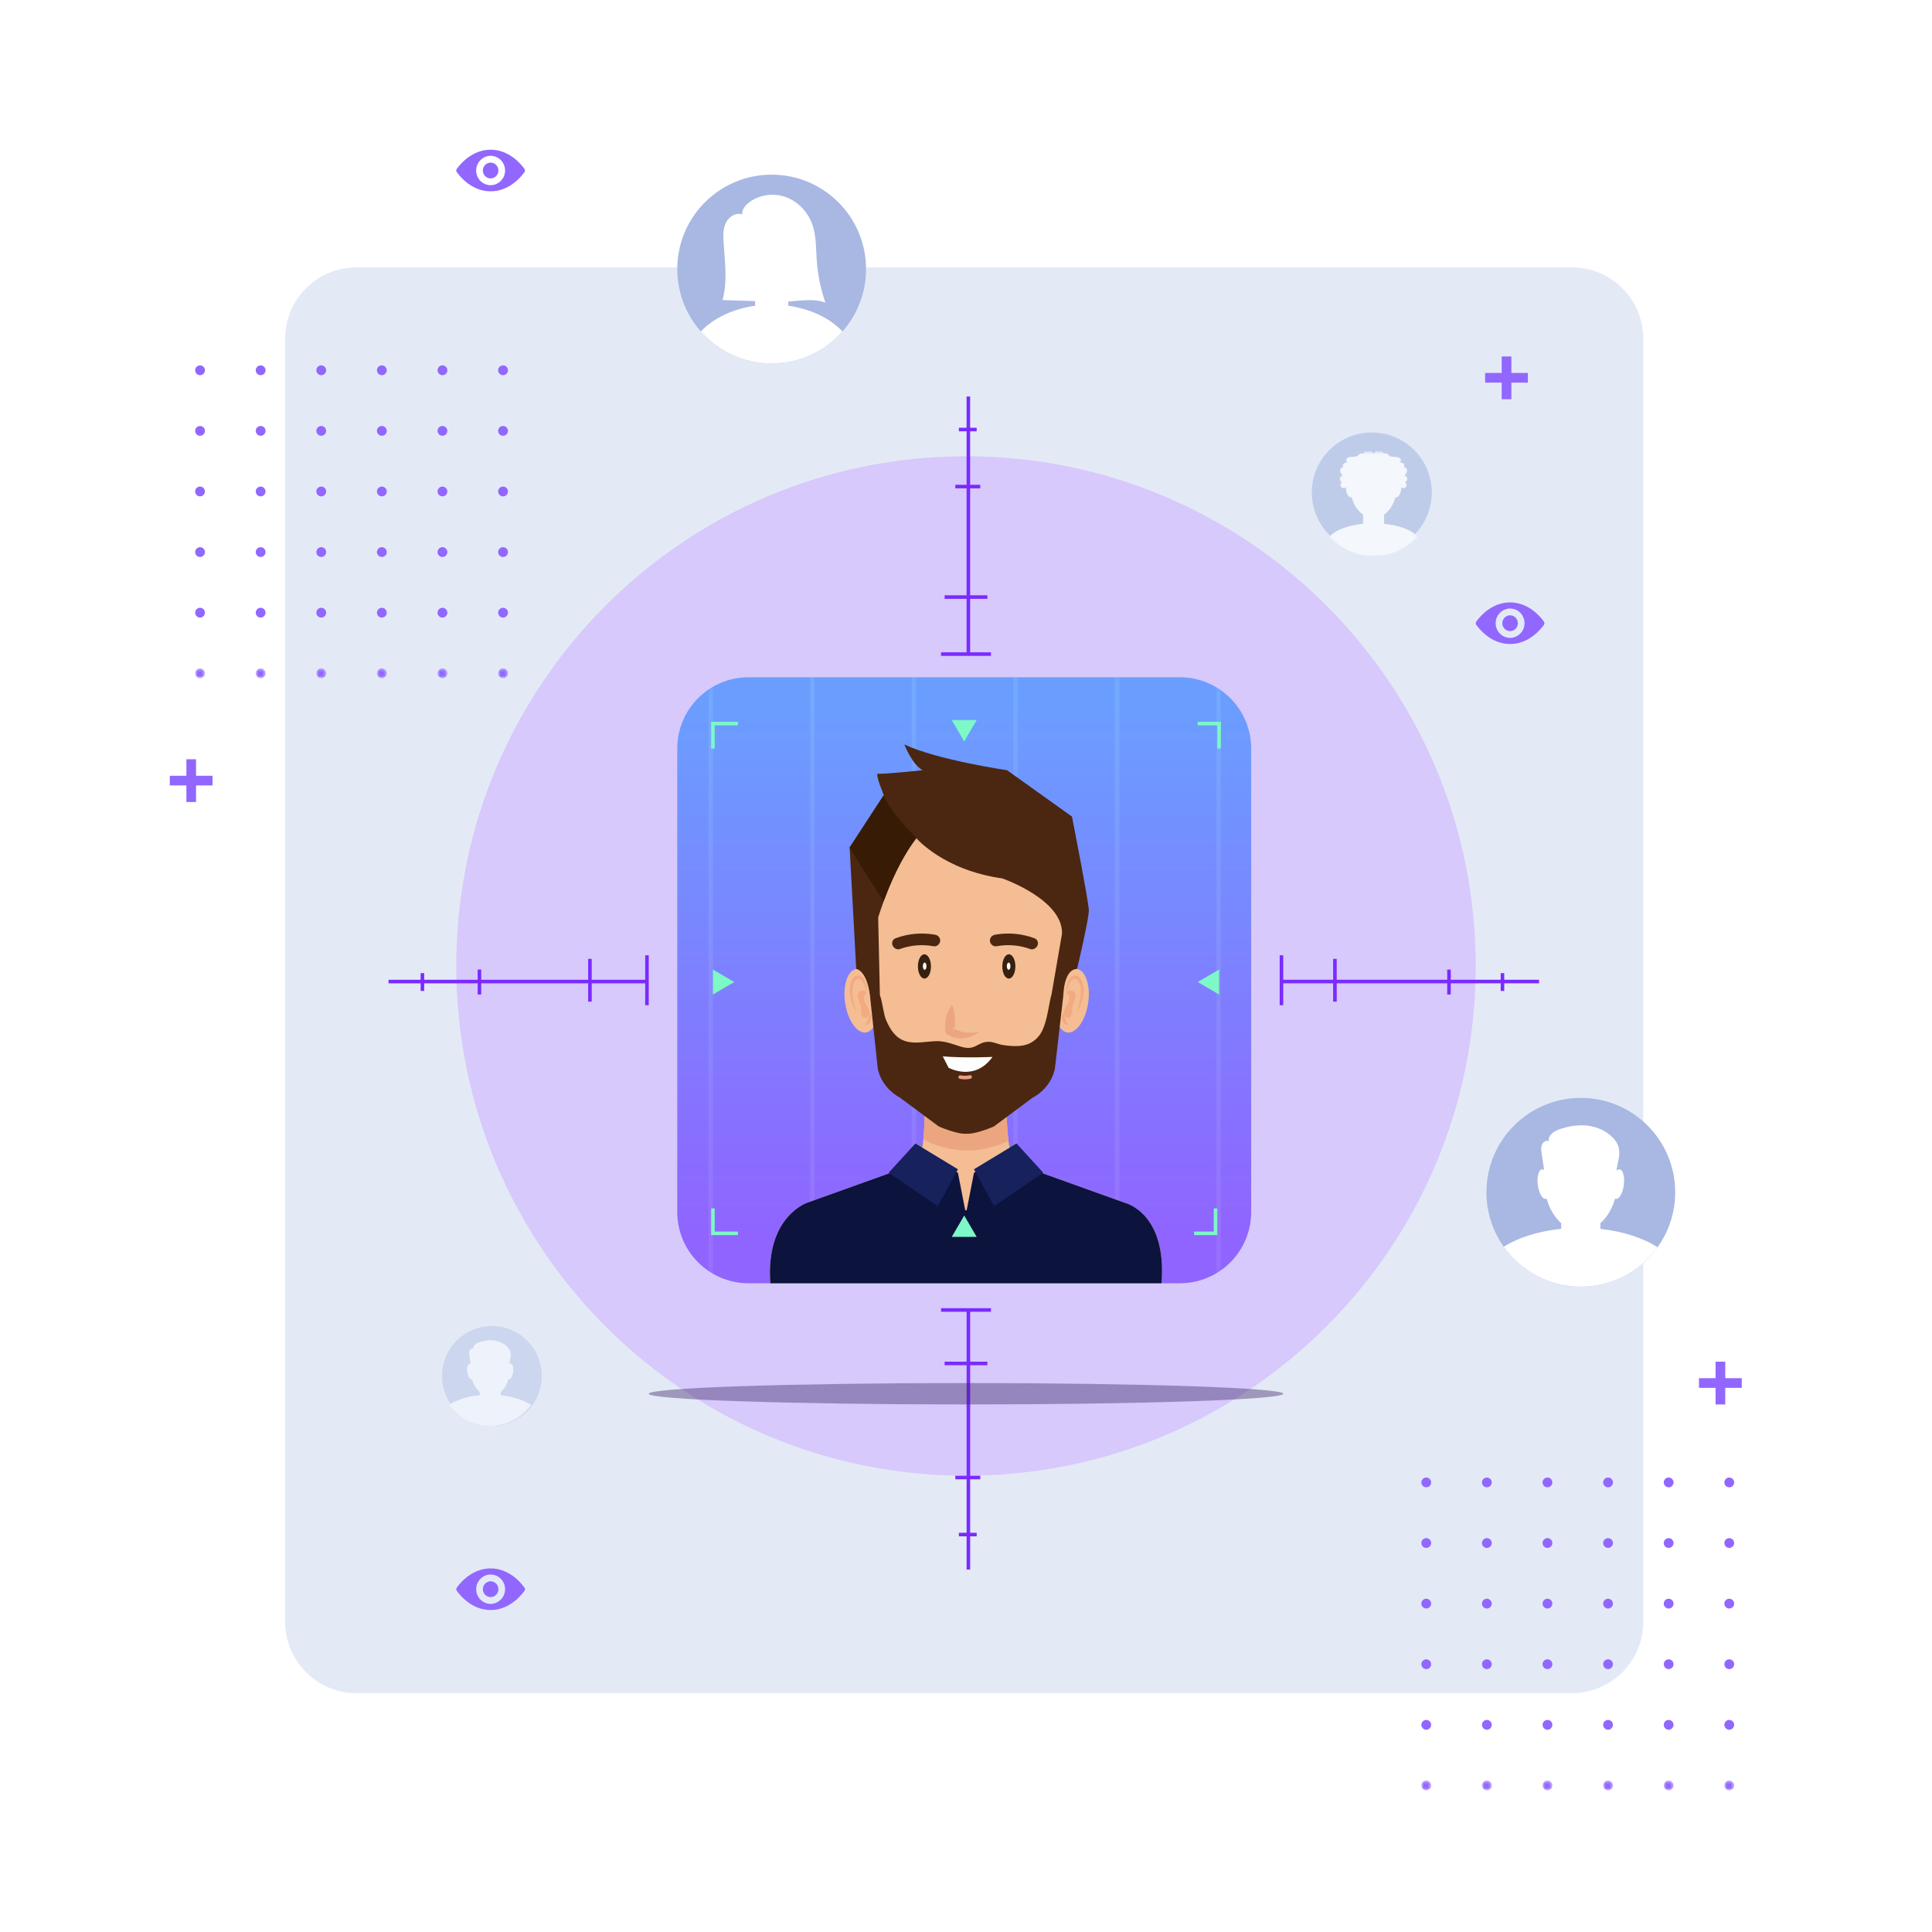 <svg width="542" height="542" viewBox="0 0 542 542" fill="none" xmlns="http://www.w3.org/2000/svg">
<g clip-path="url(#clip0_1_1673)">
<path d="M441 75H100C88.954 75 80 83.954 80 95V455C80 466.046 88.954 475 100 475H441C452.046 475 461 466.046 461 455V95C461 83.954 452.046 75 441 75Z" fill="#E3EAF6"/>
<g opacity="0.544" filter="url(#filter0_f_1_1673)">
<path d="M271 414C349.977 414 414 349.977 414 271C414 192.023 349.977 128 271 128C192.023 128 128 192.023 128 271C128 349.977 192.023 414 271 414Z" fill="#CDAFFF"/>
</g>
<path fill-rule="evenodd" clip-rule="evenodd" d="M142.5 103.877C142.5 103.119 141.883 102.502 141.125 102.502C140.367 102.502 139.75 103.119 139.75 103.877C139.75 104.635 140.367 105.252 141.125 105.252C141.883 105.252 142.5 104.635 142.5 103.877Z" fill="#9167FF"/>
<path fill-rule="evenodd" clip-rule="evenodd" d="M142.5 120.877C142.5 120.119 141.883 119.502 141.125 119.502C140.367 119.502 139.75 120.119 139.75 120.877C139.75 121.635 140.367 122.252 141.125 122.252C141.883 122.252 142.5 121.635 142.5 120.877Z" fill="#9167FF"/>
<path fill-rule="evenodd" clip-rule="evenodd" d="M142.5 137.877C142.5 137.119 141.883 136.502 141.125 136.502C140.367 136.502 139.75 137.119 139.75 137.877C139.75 138.635 140.367 139.252 141.125 139.252C141.883 139.252 142.5 138.635 142.5 137.877Z" fill="#9167FF"/>
<path fill-rule="evenodd" clip-rule="evenodd" d="M142.5 154.878C142.5 154.12 141.883 153.503 141.125 153.503C140.367 153.503 139.75 154.12 139.75 154.878C139.75 155.636 140.367 156.253 141.125 156.253C141.883 156.253 142.5 155.636 142.5 154.878Z" fill="#9167FF"/>
<path fill-rule="evenodd" clip-rule="evenodd" d="M142.5 171.879C142.5 171.121 141.883 170.504 141.125 170.504C140.367 170.504 139.75 171.121 139.75 171.879C139.75 172.637 140.367 173.254 141.125 173.254C141.883 173.254 142.5 172.637 142.5 171.879Z" fill="#9167FF"/>
<mask id="mask0_1_1673" style="mask-type:luminance" maskUnits="userSpaceOnUse" x="139" y="187" width="4" height="4">
<path fill-rule="evenodd" clip-rule="evenodd" d="M142.5 187.504V190.254H139.75V187.504H142.5Z" fill="white"/>
</mask>
<g mask="url(#mask0_1_1673)">
<path fill-rule="evenodd" clip-rule="evenodd" d="M139.75 188.879C139.75 189.637 140.367 190.254 141.125 190.254C141.883 190.254 142.5 189.637 142.5 188.879C142.5 188.121 141.883 187.504 141.125 187.504C140.367 187.504 139.75 188.121 139.75 188.879Z" fill="#9167FF"/>
</g>
<path fill-rule="evenodd" clip-rule="evenodd" d="M125.499 103.877C125.499 103.119 124.882 102.502 124.124 102.502C123.366 102.502 122.749 103.119 122.749 103.877C122.749 104.635 123.366 105.252 124.124 105.252C124.882 105.252 125.499 104.635 125.499 103.877Z" fill="#9167FF"/>
<path fill-rule="evenodd" clip-rule="evenodd" d="M125.499 120.877C125.499 120.119 124.882 119.502 124.124 119.502C123.366 119.502 122.749 120.119 122.749 120.877C122.749 121.635 123.366 122.252 124.124 122.252C124.882 122.252 125.499 121.635 125.499 120.877Z" fill="#9167FF"/>
<path fill-rule="evenodd" clip-rule="evenodd" d="M125.499 137.877C125.499 137.119 124.882 136.502 124.124 136.502C123.366 136.502 122.749 137.119 122.749 137.877C122.749 138.635 123.366 139.252 124.124 139.252C124.882 139.252 125.499 138.635 125.499 137.877Z" fill="#9167FF"/>
<path fill-rule="evenodd" clip-rule="evenodd" d="M125.499 154.878C125.499 154.12 124.882 153.503 124.124 153.503C123.366 153.503 122.749 154.12 122.749 154.878C122.749 155.636 123.366 156.253 124.124 156.253C124.882 156.253 125.499 155.636 125.499 154.878Z" fill="#9167FF"/>
<path fill-rule="evenodd" clip-rule="evenodd" d="M125.499 171.879C125.499 171.121 124.882 170.504 124.124 170.504C123.366 170.504 122.749 171.121 122.749 171.879C122.749 172.637 123.366 173.254 124.124 173.254C124.882 173.254 125.499 172.637 125.499 171.879Z" fill="#9167FF"/>
<mask id="mask1_1_1673" style="mask-type:luminance" maskUnits="userSpaceOnUse" x="122" y="187" width="4" height="4">
<path fill-rule="evenodd" clip-rule="evenodd" d="M125.499 187.504V190.254H122.749V187.504H125.499Z" fill="white"/>
</mask>
<g mask="url(#mask1_1_1673)">
<path fill-rule="evenodd" clip-rule="evenodd" d="M125.499 188.879C125.499 188.121 124.882 187.504 124.124 187.504C123.366 187.504 122.749 188.121 122.749 188.879C122.749 189.637 123.366 190.254 124.124 190.254C124.882 190.254 125.499 189.637 125.499 188.879Z" fill="#9167FF"/>
</g>
<path fill-rule="evenodd" clip-rule="evenodd" d="M108.498 103.877C108.498 103.119 107.881 102.502 107.123 102.502C106.365 102.502 105.748 103.119 105.748 103.877C105.748 104.635 106.365 105.252 107.123 105.252C107.881 105.252 108.498 104.635 108.498 103.877Z" fill="#9167FF"/>
<path fill-rule="evenodd" clip-rule="evenodd" d="M108.498 120.877C108.498 120.119 107.881 119.502 107.123 119.502C106.365 119.502 105.748 120.119 105.748 120.877C105.748 121.635 106.365 122.252 107.123 122.252C107.881 122.252 108.498 121.635 108.498 120.877Z" fill="#9167FF"/>
<path fill-rule="evenodd" clip-rule="evenodd" d="M108.498 137.877C108.498 137.119 107.881 136.502 107.123 136.502C106.365 136.502 105.748 137.119 105.748 137.877C105.748 138.635 106.365 139.252 107.123 139.252C107.881 139.252 108.498 138.635 108.498 137.877Z" fill="#9167FF"/>
<path fill-rule="evenodd" clip-rule="evenodd" d="M108.498 154.878C108.498 154.12 107.881 153.503 107.123 153.503C106.365 153.503 105.748 154.12 105.748 154.878C105.748 155.636 106.365 156.253 107.123 156.253C107.881 156.253 108.498 155.636 108.498 154.878Z" fill="#9167FF"/>
<path fill-rule="evenodd" clip-rule="evenodd" d="M108.498 171.879C108.498 171.121 107.881 170.504 107.123 170.504C106.365 170.504 105.748 171.121 105.748 171.879C105.748 172.637 106.365 173.254 107.123 173.254C107.881 173.254 108.498 172.637 108.498 171.879Z" fill="#9167FF"/>
<mask id="mask2_1_1673" style="mask-type:luminance" maskUnits="userSpaceOnUse" x="105" y="187" width="4" height="4">
<path fill-rule="evenodd" clip-rule="evenodd" d="M108.498 187.504V190.254H105.748V187.504H108.498Z" fill="white"/>
</mask>
<g mask="url(#mask2_1_1673)">
<path fill-rule="evenodd" clip-rule="evenodd" d="M108.498 188.879C108.498 188.121 107.881 187.504 107.123 187.504C106.365 187.504 105.748 188.121 105.748 188.879C105.748 189.637 106.365 190.254 107.123 190.254C107.881 190.254 108.498 189.637 108.498 188.879Z" fill="#9167FF"/>
</g>
<path fill-rule="evenodd" clip-rule="evenodd" d="M91.498 103.877C91.498 103.119 90.881 102.502 90.123 102.502C89.365 102.502 88.748 103.119 88.748 103.877C88.748 104.635 89.365 105.252 90.123 105.252C90.881 105.252 91.498 104.635 91.498 103.877Z" fill="#9167FF"/>
<path fill-rule="evenodd" clip-rule="evenodd" d="M91.498 120.877C91.498 120.119 90.881 119.502 90.123 119.502C89.365 119.502 88.748 120.119 88.748 120.877C88.748 121.635 89.365 122.252 90.123 122.252C90.881 122.252 91.498 121.635 91.498 120.877Z" fill="#9167FF"/>
<path fill-rule="evenodd" clip-rule="evenodd" d="M91.498 137.877C91.498 137.119 90.881 136.502 90.123 136.502C89.365 136.502 88.748 137.119 88.748 137.877C88.748 138.635 89.365 139.252 90.123 139.252C90.881 139.252 91.498 138.635 91.498 137.877Z" fill="#9167FF"/>
<path fill-rule="evenodd" clip-rule="evenodd" d="M91.498 154.878C91.498 154.12 90.881 153.503 90.123 153.503C89.365 153.503 88.748 154.12 88.748 154.878C88.748 155.636 89.365 156.253 90.123 156.253C90.881 156.253 91.498 155.636 91.498 154.878Z" fill="#9167FF"/>
<path fill-rule="evenodd" clip-rule="evenodd" d="M91.498 171.879C91.498 171.121 90.881 170.504 90.123 170.504C89.365 170.504 88.748 171.121 88.748 171.879C88.748 172.637 89.365 173.254 90.123 173.254C90.881 173.254 91.498 172.637 91.498 171.879Z" fill="#9167FF"/>
<mask id="mask3_1_1673" style="mask-type:luminance" maskUnits="userSpaceOnUse" x="88" y="187" width="4" height="4">
<path fill-rule="evenodd" clip-rule="evenodd" d="M91.498 187.504V190.254H88.748V187.504H91.498Z" fill="white"/>
</mask>
<g mask="url(#mask3_1_1673)">
<path fill-rule="evenodd" clip-rule="evenodd" d="M91.498 188.879C91.498 188.121 90.881 187.504 90.123 187.504C89.365 187.504 88.748 188.121 88.748 188.879C88.748 189.637 89.365 190.254 90.123 190.254C90.881 190.254 91.498 189.637 91.498 188.879Z" fill="#9167FF"/>
</g>
<path fill-rule="evenodd" clip-rule="evenodd" d="M74.497 103.877C74.497 103.119 73.88 102.502 73.122 102.502C72.364 102.502 71.747 103.119 71.747 103.877C71.747 104.635 72.364 105.252 73.122 105.252C73.88 105.252 74.497 104.635 74.497 103.877Z" fill="#9167FF"/>
<path fill-rule="evenodd" clip-rule="evenodd" d="M74.497 120.877C74.497 120.119 73.88 119.502 73.122 119.502C72.364 119.502 71.747 120.119 71.747 120.877C71.747 121.635 72.364 122.252 73.122 122.252C73.88 122.252 74.497 121.635 74.497 120.877Z" fill="#9167FF"/>
<path fill-rule="evenodd" clip-rule="evenodd" d="M74.497 137.877C74.497 137.119 73.88 136.502 73.122 136.502C72.364 136.502 71.747 137.119 71.747 137.877C71.747 138.635 72.364 139.252 73.122 139.252C73.88 139.252 74.497 138.635 74.497 137.877Z" fill="#9167FF"/>
<path fill-rule="evenodd" clip-rule="evenodd" d="M74.497 154.878C74.497 154.12 73.88 153.503 73.122 153.503C72.364 153.503 71.747 154.12 71.747 154.878C71.747 155.636 72.364 156.253 73.122 156.253C73.88 156.253 74.497 155.636 74.497 154.878Z" fill="#9167FF"/>
<path fill-rule="evenodd" clip-rule="evenodd" d="M74.497 171.879C74.497 171.121 73.88 170.504 73.122 170.504C72.364 170.504 71.747 171.121 71.747 171.879C71.747 172.637 72.364 173.254 73.122 173.254C73.88 173.254 74.497 172.637 74.497 171.879Z" fill="#9167FF"/>
<mask id="mask4_1_1673" style="mask-type:luminance" maskUnits="userSpaceOnUse" x="71" y="187" width="4" height="4">
<path fill-rule="evenodd" clip-rule="evenodd" d="M74.497 187.504V190.254H71.747V187.504H74.497Z" fill="white"/>
</mask>
<g mask="url(#mask4_1_1673)">
<path fill-rule="evenodd" clip-rule="evenodd" d="M74.497 188.879C74.497 188.121 73.88 187.504 73.122 187.504C72.364 187.504 71.747 188.121 71.747 188.879C71.747 189.637 72.364 190.254 73.122 190.254C73.88 190.254 74.497 189.637 74.497 188.879Z" fill="#9167FF"/>
</g>
<path fill-rule="evenodd" clip-rule="evenodd" d="M57.496 103.877C57.496 103.119 56.879 102.502 56.121 102.502C55.363 102.502 54.746 103.119 54.746 103.877C54.746 104.635 55.363 105.252 56.121 105.252C56.879 105.252 57.496 104.635 57.496 103.877Z" fill="#9167FF"/>
<path fill-rule="evenodd" clip-rule="evenodd" d="M57.496 120.877C57.496 120.119 56.879 119.502 56.121 119.502C55.363 119.502 54.746 120.119 54.746 120.877C54.746 121.635 55.363 122.252 56.121 122.252C56.879 122.252 57.496 121.635 57.496 120.877Z" fill="#9167FF"/>
<path fill-rule="evenodd" clip-rule="evenodd" d="M57.496 137.877C57.496 137.119 56.879 136.502 56.121 136.502C55.363 136.502 54.746 137.119 54.746 137.877C54.746 138.635 55.363 139.252 56.121 139.252C56.879 139.252 57.496 138.635 57.496 137.877Z" fill="#9167FF"/>
<path fill-rule="evenodd" clip-rule="evenodd" d="M57.496 154.878C57.496 154.12 56.879 153.503 56.121 153.503C55.363 153.503 54.746 154.12 54.746 154.878C54.746 155.636 55.363 156.253 56.121 156.253C56.879 156.253 57.496 155.636 57.496 154.878Z" fill="#9167FF"/>
<path fill-rule="evenodd" clip-rule="evenodd" d="M57.496 171.879C57.496 171.121 56.879 170.504 56.121 170.504C55.363 170.504 54.746 171.121 54.746 171.879C54.746 172.637 55.363 173.254 56.121 173.254C56.879 173.254 57.496 172.637 57.496 171.879Z" fill="#9167FF"/>
<mask id="mask5_1_1673" style="mask-type:luminance" maskUnits="userSpaceOnUse" x="54" y="187" width="4" height="4">
<path fill-rule="evenodd" clip-rule="evenodd" d="M57.496 187.504V190.254H54.746V187.504H57.496Z" fill="white"/>
</mask>
<g mask="url(#mask5_1_1673)">
<path fill-rule="evenodd" clip-rule="evenodd" d="M57.496 188.879C57.496 188.121 56.879 187.504 56.121 187.504C55.363 187.504 54.746 188.121 54.746 188.879C54.746 189.637 55.363 190.254 56.121 190.254C56.879 190.254 57.496 189.637 57.496 188.879Z" fill="#9167FF"/>
</g>
<g opacity="0.604">
<path fill-rule="evenodd" clip-rule="evenodd" d="M401.674 138.163C401.674 147.462 394.135 155 384.837 155C375.538 155 368 147.462 368 138.163C368 128.864 375.538 121.326 384.837 121.326C394.135 121.326 401.674 128.864 401.674 138.163Z" fill="#A8B8E2"/>
<mask id="mask6_1_1673" style="mask-type:luminance" maskUnits="userSpaceOnUse" x="373" y="126" width="25" height="30">
<path fill-rule="evenodd" clip-rule="evenodd" d="M373 126.562H397.673V156H373V126.562Z" fill="white"/>
</mask>
<g mask="url(#mask6_1_1673)">
<path fill-rule="evenodd" clip-rule="evenodd" d="M388.292 146.949V144.364C389.752 143.354 390.897 141.621 391.473 139.509C391.508 139.522 391.544 139.534 391.582 139.54C392.174 139.645 392.816 138.786 393.015 137.622C393.072 137.289 393.086 136.967 393.064 136.674C393.402 137.034 394.048 137.049 394.381 136.676C394.738 136.276 394.627 135.548 394.168 135.277C394.562 135.137 394.835 134.703 394.794 134.28C394.753 133.857 394.403 133.486 393.989 133.427C394.355 133.047 394.704 132.592 394.727 132.061C394.751 131.53 394.289 130.959 393.778 131.075C394.078 130.814 393.968 130.28 393.663 130.025C393.358 129.77 392.941 129.717 392.548 129.675C392.896 129.667 393.107 129.214 392.982 128.883C392.857 128.552 392.516 128.355 392.178 128.271C391.311 128.055 390.246 128.355 389.616 127.712C389.486 127.58 389.385 127.414 389.228 127.314C388.972 127.153 388.643 127.214 388.344 127.17C388.046 127.125 387.719 126.839 387.849 126.562C387.437 126.701 386.989 126.726 386.566 126.633C386.407 126.598 386.244 126.547 386.087 126.586C385.95 126.62 385.838 126.717 385.739 126.819C385.582 126.983 385.451 127.166 385.337 127.36C385.223 127.166 385.092 126.983 384.934 126.819C384.836 126.717 384.723 126.62 384.587 126.586C384.43 126.547 384.266 126.598 384.108 126.633C383.684 126.726 383.236 126.701 382.825 126.562C382.955 126.839 382.628 127.125 382.33 127.17C382.031 127.214 381.702 127.153 381.445 127.314C381.289 127.414 381.188 127.58 381.058 127.712C380.428 128.355 379.362 128.055 378.495 128.271C378.157 128.355 377.816 128.552 377.692 128.883C377.568 129.214 377.777 129.667 378.125 129.675C377.733 129.717 377.316 129.77 377.011 130.025C376.706 130.28 376.595 130.814 376.895 131.075C376.385 130.959 375.923 131.53 375.946 132.061C375.97 132.592 376.319 133.047 376.685 133.427C376.271 133.486 375.921 133.857 375.88 134.28C375.839 134.703 376.111 135.137 376.506 135.277C376.046 135.548 375.936 136.276 376.293 136.676C376.626 137.049 377.272 137.034 377.61 136.674C377.588 136.967 377.602 137.289 377.659 137.622C377.858 138.786 378.5 139.645 379.091 139.54C379.129 139.534 379.166 139.522 379.201 139.509C379.777 141.621 380.922 143.354 382.382 144.364V146.949C378.079 147.381 374.575 148.736 373 150.517C376.073 153.888 380.462 156 385.337 156C390.212 156 394.601 153.888 397.673 150.517C396.098 148.736 392.594 147.381 388.292 146.949Z" fill="white"/>
</g>
</g>
<path fill-rule="evenodd" clip-rule="evenodd" d="M469.961 334.48C469.961 349.105 458.105 360.961 443.48 360.961C428.855 360.961 417 349.105 417 334.48C417 319.856 428.855 308 443.48 308C458.105 308 469.961 319.856 469.961 334.48Z" fill="#A8B8E2"/>
<path fill-rule="evenodd" clip-rule="evenodd" d="M448.985 344.759V343.14C450.833 341.517 452.277 339.106 453.079 336.244C453.148 336.279 453.215 336.322 453.289 336.335C454.225 336.493 455.233 334.769 455.541 332.481C455.849 330.193 455.341 328.21 454.406 328.051C454.133 328.005 453.856 328.134 453.59 328.376C453.57 328.24 453.548 328.105 453.526 327.97C453.633 327.461 453.741 326.951 453.847 326.441C454.186 324.823 454.521 323.113 453.995 321.545C453.721 320.731 453.227 320.005 452.653 319.366C450.837 317.348 448.209 316.157 445.517 315.809C442.825 315.461 440.073 315.912 437.507 316.795C435.975 317.322 434.217 318.496 434.532 320.085C433.746 319.791 432.858 320.413 432.556 321.196C432.253 321.978 432.374 322.852 432.5 323.681C432.73 325.197 432.96 326.713 433.189 328.228C432.98 328.087 432.766 328.015 432.555 328.051C431.62 328.21 431.112 330.193 431.421 332.481C431.729 334.769 432.737 336.493 433.672 336.335C433.746 336.322 433.813 336.279 433.882 336.244C434.683 339.106 436.129 341.517 437.977 343.14V344.725C431.546 345.383 425.901 347.203 421.86 349.761C426.657 356.535 434.549 360.961 443.481 360.961C452.349 360.961 460.193 356.597 464.998 349.905C461.012 347.315 455.398 345.458 448.985 344.759Z" fill="white"/>
<g opacity="0.397">
<path fill-rule="evenodd" clip-rule="evenodd" d="M152 386C152 393.732 145.732 400 138 400C130.268 400 124 393.732 124 386C124 378.268 130.268 372 138 372C145.732 372 152 378.268 152 386Z" fill="#A8B8E2"/>
<path fill-rule="evenodd" clip-rule="evenodd" d="M140.462 391.411V390.552C141.447 389.692 142.218 388.414 142.645 386.896C142.682 386.915 142.718 386.938 142.757 386.944C143.256 387.028 143.793 386.114 143.958 384.901C144.122 383.688 143.851 382.637 143.353 382.553C143.207 382.528 143.059 382.597 142.918 382.725C142.907 382.653 142.895 382.581 142.884 382.51C142.941 382.24 142.998 381.969 143.055 381.699C143.235 380.841 143.414 379.934 143.133 379.104C142.988 378.672 142.724 378.287 142.418 377.948C141.45 376.878 140.049 376.247 138.613 376.062C137.178 375.878 135.711 376.117 134.343 376.585C133.526 376.865 132.589 377.487 132.756 378.329C132.337 378.173 131.864 378.503 131.703 378.918C131.542 379.333 131.606 379.796 131.673 380.236C131.796 381.039 131.918 381.843 132.041 382.646C131.929 382.572 131.815 382.533 131.702 382.553C131.204 382.637 130.933 383.688 131.098 384.901C131.262 386.114 131.799 387.028 132.298 386.944C132.337 386.938 132.373 386.915 132.41 386.896C132.837 388.414 133.608 389.692 134.593 390.552V391.392C131.164 391.741 128.154 392.706 126 394.063C128.557 397.654 132.765 400 137.528 400C142.256 400 146.438 397.687 149 394.139C146.875 392.766 143.882 391.781 140.462 391.411Z" fill="white"/>
</g>
<path d="M331 190H210C198.954 190 190 198.954 190 210V340C190 351.046 198.954 360 210 360H331C342.046 360 351 351.046 351 340V210C351 198.954 342.046 190 331 190Z" fill="url(#paint0_linear_1_1673)"/>
<g opacity="0.059">
<path d="M331 190H210C198.954 190 190 198.954 190 210V340C190 351.046 198.954 360 210 360H331C342.046 360 351 351.046 351 340V210C351 198.954 342.046 190 331 190Z" fill="#7A2BFF"/>
<mask id="mask7_1_1673" style="mask-type:luminance" maskUnits="userSpaceOnUse" x="190" y="190" width="161" height="170">
<path d="M331 190H210C198.954 190 190 198.954 190 210V340C190 351.046 198.954 360 210 360H331C342.046 360 351 351.046 351 340V210C351 198.954 342.046 190 331 190Z" fill="white"/>
</mask>
<g mask="url(#mask7_1_1673)">
<path fill-rule="evenodd" clip-rule="evenodd" d="M198.765 362.492C198.765 362.832 199.039 363.109 199.378 363.109C199.717 363.109 199.991 362.832 199.991 362.492V186.617C199.991 186.277 199.717 186 199.378 186C199.039 186 198.765 186.277 198.765 186.617V362.492ZM227.268 362.492C227.268 362.832 227.542 363.109 227.881 363.109C228.22 363.109 228.494 362.832 228.494 362.492V186.617C228.494 186.277 228.22 186 227.881 186C227.542 186 227.268 186.277 227.268 186.617V362.492ZM256.384 363.109C256.045 363.109 255.77 362.832 255.77 362.492V186.617C255.77 186.277 256.045 186 256.384 186C256.723 186 256.997 186.277 256.997 186.617V362.492C256.997 362.832 256.723 363.109 256.384 363.109ZM284.272 362.492C284.272 362.832 284.546 363.109 284.885 363.109C285.224 363.109 285.499 362.832 285.499 362.492V186.617C285.499 186.277 285.224 186 284.885 186C284.546 186 284.272 186.277 284.272 186.617V362.492ZM313.388 363.109C313.049 363.109 312.775 362.832 312.775 362.492V186.617C312.775 186.277 313.049 186 313.388 186C313.727 186 314.001 186.277 314.001 186.617V362.492C314.001 362.832 313.727 363.109 313.388 363.109ZM341.277 362.492C341.277 362.832 341.551 363.109 341.89 363.109C342.229 363.109 342.503 362.832 342.503 362.492V186.617C342.503 186.277 342.229 186 341.89 186C341.551 186 341.277 186.277 341.277 186.617V362.492Z" fill="white"/>
</g>
</g>
<path d="M264 183.5H269.614H278" stroke="#7A2BFF"/>
<path d="M265 167.5H269.812H277" stroke="#7A2BFF"/>
<path d="M268 136.5H270.807H275" stroke="#7A2BFF"/>
<path d="M269 120.5H271.005H274" stroke="#7A2BFF"/>
<path d="M278 367.5H272.386H264" stroke="#7A2BFF"/>
<path d="M277 382.5H272.188H265" stroke="#7A2BFF"/>
<path d="M275 414.5H272.193H268" stroke="#7A2BFF"/>
<path d="M274 430.5H271.995H269" stroke="#7A2BFF"/>
<path d="M271.67 367.559V440.321" stroke="#7A2BFF"/>
<path d="M359.5 268V273.614V282" stroke="#7A2BFF"/>
<path d="M374.5 269V273.812V281" stroke="#7A2BFF"/>
<path d="M406.5 272V274.807V279" stroke="#7A2BFF"/>
<path d="M421.5 273V275.005V278" stroke="#7A2BFF"/>
<path d="M359.319 275.357H431.763" stroke="#7A2BFF"/>
<path d="M181.5 282V276.386V268" stroke="#7A2BFF"/>
<path d="M165.5 281V276.188V269" stroke="#7A2BFF"/>
<path d="M134.5 279V276.193V272" stroke="#7A2BFF"/>
<path d="M118.5 278V275.995V273" stroke="#7A2BFF"/>
<path d="M181.443 275.365H109" stroke="#7A2BFF"/>
<path d="M271.662 183.681V111.237" stroke="#7A2BFF"/>
<path fill-rule="evenodd" clip-rule="evenodd" d="M257 331H285V321H257V331Z" fill="#7A82BC"/>
<path fill-rule="evenodd" clip-rule="evenodd" d="M282.368 308.52H272.164H259.331C259.331 308.52 259.916 323.09 257.094 327.321H270.995H284.898C282.077 323.09 282.368 308.52 282.368 308.52Z" fill="#F4BD93"/>
<path fill-rule="evenodd" clip-rule="evenodd" d="M259.04 319.527C262.321 321.653 267.246 322.717 271.176 322.755C275.481 322.798 279.283 321.668 282.931 320.12C282.246 314.653 282.368 308.52 282.368 308.52H259.331C259.331 308.52 259.56 314.22 259.04 319.527Z" fill="#ECA67F"/>
<path fill-rule="evenodd" clip-rule="evenodd" d="M315.503 337.42L282.063 325.42H271.163H270.793H259.891L226.453 337.42C226.453 337.42 214.743 341.28 216.111 360H270.793H271.163H325.845C327.443 340.13 315.503 337.42 315.503 337.42Z" fill="#F4BD93"/>
<path fill-rule="evenodd" clip-rule="evenodd" d="M315.503 337.42L288.178 327.614L270.995 339.615L254.213 327.458L226.453 337.42C226.453 337.42 214.743 341.28 216.111 360H325.845C327.443 340.13 315.503 337.42 315.503 337.42Z" fill="#0C133D"/>
<path fill-rule="evenodd" clip-rule="evenodd" d="M296.226 279.876C295.431 284.797 296.81 289.171 299.301 289.638C301.79 290.113 304.45 286.508 305.239 281.588C306.026 276.67 304.652 272.296 302.159 271.824C299.672 271.353 297.014 274.957 296.226 279.876Z" fill="#F4BD93"/>
<path fill-rule="evenodd" clip-rule="evenodd" d="M299.221 278.549C299.221 278.549 299.258 278.272 299.356 277.823C299.45 277.369 299.648 276.732 299.956 276.053C300.267 275.398 300.771 274.64 301.402 274.6C301.56 274.589 301.721 274.619 301.882 274.669C301.909 274.687 302.075 274.752 302.125 274.794C302.178 274.847 302.237 274.866 302.302 274.941C302.559 275.191 302.766 275.573 302.902 276.014C303.051 276.446 303.146 276.93 303.195 277.412C303.237 277.891 303.266 278.394 303.21 278.821C303.134 279.314 303.11 279.822 303.022 280.25C302.937 280.688 302.859 281.101 302.784 281.482C302.683 281.866 302.606 282.222 302.536 282.54C302.469 282.859 302.372 283.125 302.314 283.352C302.187 283.803 302.123 284.066 302.123 284.066C302.123 284.066 302.25 283.842 302.458 283.432C302.554 283.22 302.695 282.978 302.817 282.675C302.941 282.375 303.085 282.032 303.228 281.656C303.366 281.271 303.487 280.835 303.621 280.374C303.759 279.913 303.822 279.444 303.921 278.945C304.017 278.375 304.029 277.825 303.98 277.259C303.935 276.701 303.837 276.138 303.663 275.592C303.482 275.058 303.205 274.531 302.794 274.149C302.702 274.054 302.565 273.971 302.44 273.894C302.302 273.824 302.267 273.821 302.099 273.756C301.853 273.7 301.603 273.678 301.349 273.719C300.833 273.802 300.404 274.186 300.126 274.586C299.839 274.991 299.669 275.424 299.537 275.821C299.282 276.627 299.229 277.325 299.201 277.801C299.184 278.283 299.221 278.549 299.221 278.549Z" fill="#F2AA81"/>
<path fill-rule="evenodd" clip-rule="evenodd" d="M299.221 278.549C299.221 278.549 298.991 278.023 300.63 277.899C300.63 277.899 302.462 278.238 301.386 280.688C301.152 281.214 300.953 281.758 300.836 282.337C300.673 283.159 300.965 284.274 300.526 285.002C299.958 285.942 298.516 285.408 298.43 284.332C298.364 283.506 299.21 282.093 299.597 281.506C299.597 281.506 300.774 279.722 299.221 278.549Z" fill="#F2AA81"/>
<path fill-rule="evenodd" clip-rule="evenodd" d="M298.43 284.225C298.433 284.228 298.374 284.259 298.303 284.358C298.225 284.453 298.138 284.61 298.063 284.816C298.016 284.921 298 285.037 297.978 285.165C297.956 285.296 297.928 285.434 297.948 285.573C297.958 285.711 297.961 285.863 297.986 286.011C298.015 286.152 298.073 286.282 298.121 286.422C298.182 286.548 298.225 286.698 298.306 286.795C298.379 286.9 298.473 286.988 298.548 287.08C298.701 287.272 298.881 287.382 299.049 287.435C299.373 287.577 299.608 287.576 299.608 287.576C299.608 287.576 299.516 287.277 299.353 286.978C299.312 286.898 299.27 286.819 299.216 286.745C299.177 286.659 299.147 286.558 299.098 286.474C299.054 286.39 299.02 286.295 298.963 286.216C298.905 286.138 298.895 286.029 298.858 285.942C298.761 285.772 298.719 285.587 298.658 285.406C298.624 285.313 298.609 285.223 298.588 285.135C298.575 285.042 298.535 284.952 298.527 284.866C298.463 284.525 298.43 284.223 298.43 284.225Z" fill="#F2AA81"/>
<path fill-rule="evenodd" clip-rule="evenodd" d="M246.135 279.876C246.929 284.797 245.55 289.171 243.061 289.638C240.572 290.113 237.913 286.508 237.123 281.588C236.335 276.67 237.709 272.296 240.203 271.824C242.69 271.353 245.346 274.957 246.135 279.876Z" fill="#F4BD93"/>
<path fill-rule="evenodd" clip-rule="evenodd" d="M243.141 278.549C243.141 278.549 243.103 278.272 243.006 277.823C242.911 277.369 242.713 276.732 242.406 276.053C242.093 275.398 241.59 274.64 240.959 274.6C240.802 274.589 240.642 274.619 240.48 274.669C240.453 274.687 240.286 274.752 240.237 274.794C240.184 274.847 240.126 274.866 240.06 274.941C239.802 275.191 239.595 275.573 239.46 276.014C239.309 276.446 239.217 276.93 239.166 277.412C239.124 277.891 239.095 278.394 239.151 278.821C239.227 279.314 239.25 279.822 239.339 280.25C239.424 280.688 239.503 281.101 239.576 281.482C239.677 281.866 239.755 282.222 239.825 282.54C239.892 282.859 239.991 283.125 240.046 283.352C240.175 283.803 240.238 284.066 240.238 284.066C240.238 284.066 240.112 283.842 239.903 283.432C239.808 283.22 239.667 282.978 239.544 282.675C239.42 282.375 239.276 282.032 239.133 281.656C238.997 281.271 238.875 280.835 238.743 280.374C238.604 279.913 238.54 279.444 238.443 278.945C238.346 278.375 238.332 277.825 238.381 277.259C238.427 276.701 238.524 276.138 238.698 275.592C238.878 275.058 239.156 274.531 239.567 274.149C239.659 274.054 239.796 273.971 239.922 273.894C240.059 273.824 240.094 273.821 240.262 273.756C240.51 273.7 240.759 273.678 241.013 273.719C241.529 273.802 241.958 274.186 242.235 274.586C242.522 274.991 242.694 275.424 242.825 275.821C243.081 276.627 243.134 277.325 243.16 277.801C243.178 278.283 243.141 278.549 243.141 278.549Z" fill="#F2AA81"/>
<path fill-rule="evenodd" clip-rule="evenodd" d="M243.141 278.549C243.141 278.549 243.371 278.023 241.732 277.899C241.732 277.899 239.9 278.238 240.977 280.688C241.209 281.214 241.408 281.758 241.526 282.337C241.689 283.159 241.397 284.274 241.835 285.002C242.404 285.942 243.847 285.408 243.932 284.332C243.999 283.506 243.151 282.093 242.765 281.506C242.765 281.506 241.587 279.722 243.141 278.549Z" fill="#F2AA81"/>
<path fill-rule="evenodd" clip-rule="evenodd" d="M243.931 284.225C243.928 284.228 243.988 284.259 244.057 284.358C244.137 284.453 244.224 284.61 244.299 284.816C244.344 284.921 244.361 285.037 244.383 285.165C244.406 285.296 244.435 285.434 244.415 285.573C244.402 285.711 244.401 285.863 244.376 286.011C244.347 286.152 244.289 286.282 244.241 286.422C244.179 286.548 244.137 286.698 244.056 286.795C243.983 286.9 243.89 286.988 243.812 287.08C243.659 287.272 243.481 287.382 243.313 287.435C242.989 287.577 242.754 287.576 242.754 287.576C242.754 287.576 242.846 287.277 243.008 286.978C243.05 286.898 243.093 286.819 243.147 286.745C243.186 286.659 243.216 286.558 243.263 286.474C243.306 286.39 243.34 286.295 243.397 286.216C243.455 286.138 243.467 286.029 243.503 285.942C243.6 285.772 243.643 285.587 243.702 285.406C243.736 285.313 243.753 285.223 243.773 285.135C243.787 285.042 243.827 284.952 243.835 284.866C243.899 284.525 243.931 284.223 243.931 284.225Z" fill="#F2AA81"/>
<path fill-rule="evenodd" clip-rule="evenodd" d="M271.483 226.8V226.792C271.351 226.792 271.221 226.795 271.092 226.795C270.957 226.795 270.828 226.792 270.696 226.792V226.797C250.903 226.974 239.78 232.621 242.82 268.771L246.226 297.566C246.226 297.566 246.834 302.82 252.584 305.962L263.338 313.949C263.338 313.949 268.447 316.221 271.097 315.997C273.742 316.221 278.851 313.946 278.851 313.946L289.604 305.96C295.354 302.817 295.961 297.563 295.961 297.563L299.549 269.434C302.585 233.285 291.276 226.972 271.483 226.8Z" fill="#F4BD93"/>
<path fill-rule="evenodd" clip-rule="evenodd" d="M294.755 279.876C294.053 282.941 293.569 287.848 291.578 290.473C290.161 292.346 288.143 293.314 285.804 293.441C284.219 293.529 282.629 293.389 281.065 293.114C279.85 292.904 278.71 292.293 277.457 292.267C276.048 292.235 275.1 292.717 273.908 293.37C272.417 294.186 271.084 294.099 269.46 293.594C267.143 292.869 265.029 292.001 262.552 292.088C259.828 292.183 256.693 292.911 254.023 292.088C251.163 291.208 249.671 288.717 248.552 286.093C247.948 284.678 247.52 281.34 247.09 279.876C246.556 278.053 245.72 279.307 244.063 279.286L246.227 299.614C246.227 299.614 246.834 304.867 252.584 308.011L263.337 315.998C263.337 315.998 268.447 318.271 271.098 318.046C273.742 318.271 278.851 315.998 278.851 315.998L289.603 308.009C295.354 304.866 295.961 299.612 295.961 299.612L298.339 278.934C296.468 278.889 295.245 277.74 294.755 279.876Z" fill="#4B2711"/>
<path fill-rule="evenodd" clip-rule="evenodd" d="M257.508 271.136C257.518 273.011 258.344 274.531 259.354 274.524C260.366 274.516 261.179 272.986 261.168 271.106C261.16 269.229 260.334 267.709 259.323 267.718C258.313 267.726 257.5 269.256 257.508 271.136Z" fill="#362010"/>
<path fill-rule="evenodd" clip-rule="evenodd" d="M259.914 271.051C259.914 271.611 259.686 272.061 259.406 272.061C259.124 272.061 258.897 271.611 258.897 271.051C258.897 270.493 259.124 270.039 259.406 270.039C259.686 270.039 259.914 270.493 259.914 271.051Z" fill="#FEFEFE"/>
<path fill-rule="evenodd" clip-rule="evenodd" d="M284.853 271.136C284.844 273.011 284.017 274.531 283.008 274.524C281.996 274.516 281.183 272.986 281.191 271.106C281.201 269.229 282.028 267.709 283.039 267.718C284.049 267.726 284.861 269.256 284.853 271.136Z" fill="#362010"/>
<path fill-rule="evenodd" clip-rule="evenodd" d="M282.449 271.051C282.449 271.611 282.676 272.061 282.958 272.061C283.241 272.061 283.468 271.611 283.468 271.051C283.468 270.493 283.241 270.039 282.958 270.039C282.676 270.039 282.449 270.493 282.449 271.051Z" fill="#FEFEFE"/>
<path fill-rule="evenodd" clip-rule="evenodd" d="M274.606 289.425C274.072 289.937 273.43 290.351 272.737 290.663C272.043 290.978 271.287 291.189 270.499 291.272C270.105 291.332 269.703 291.332 269.298 291.325C268.897 291.281 268.484 291.265 268.088 291.153C267.682 291.076 267.292 290.945 266.907 290.792C266.518 290.65 266.161 290.444 265.792 290.253L265.329 290.017L265.226 289.235C265.179 288.887 265.15 288.582 265.14 288.259C265.12 287.94 265.135 287.624 265.142 287.309C265.176 286.678 265.255 286.05 265.4 285.433C265.542 284.813 265.743 284.204 266.031 283.614C266.289 283.021 266.661 282.45 267.127 281.917C267.409 282.589 267.545 283.216 267.657 283.834C267.786 284.454 267.838 285.055 267.882 285.652C267.907 286.247 267.919 286.839 267.896 287.427L267.842 288.303C267.819 288.592 267.789 288.896 267.754 289.158L267.188 288.14C267.441 288.29 267.668 288.502 267.933 288.638C268.193 288.782 268.452 288.939 268.734 289.048C269.007 289.186 269.302 289.261 269.595 289.371C269.896 289.434 270.2 289.539 270.517 289.58C270.833 289.647 271.158 289.662 271.487 289.683C271.819 289.708 272.157 289.71 272.5 289.696C273.182 289.66 273.889 289.586 274.606 289.425Z" fill="#ECA67F"/>
<path fill-rule="evenodd" clip-rule="evenodd" d="M263.721 264.201C263.506 265.076 262.671 265.599 261.873 265.452C258.638 264.86 255.387 265.164 252.455 266.243C251.732 266.509 250.853 266.12 250.445 265.317C250.038 264.516 250.38 263.539 251.261 263.212C254.728 261.92 258.557 261.551 262.354 262.228C263.318 262.399 263.937 263.328 263.721 264.201Z" fill="#4B2711"/>
<path fill-rule="evenodd" clip-rule="evenodd" d="M277.745 264.201C277.96 265.076 278.795 265.599 279.593 265.452C282.828 264.86 286.079 265.164 289.011 266.243C289.734 266.509 290.614 266.12 291.023 265.317C291.43 264.516 291.087 263.539 290.204 263.212C286.738 261.92 282.909 261.551 279.113 262.228C278.147 262.399 277.53 263.328 277.745 264.201Z" fill="#4B2711"/>
<path d="M272.156 302.119C272.156 302.119 270.982 302.482 269.369 302.164" stroke="#EB9D85" stroke-linecap="round" stroke-linejoin="round"/>
<path fill-rule="evenodd" clip-rule="evenodd" d="M264.484 296.345L266.103 299.533C266.103 299.533 273.335 303.603 278.438 296.506C278.438 296.506 270.503 296.875 264.484 296.345Z" fill="#FEFEFE"/>
<path fill-rule="evenodd" clip-rule="evenodd" d="M257.094 235.107C257.094 235.107 264.484 244.068 281.193 246.43C281.193 246.43 298.167 252.305 297.94 261.895L294.946 279.286L298.339 278.934C298.339 278.934 298.431 271.924 302.16 271.824C302.16 271.824 305.515 257.753 305.461 255.343C305.408 252.934 300.731 229.083 300.731 229.083L282.529 216.077C282.529 216.077 262.845 213.185 253.708 208.849C253.708 208.849 255.793 214.392 258.839 216.077C258.839 216.077 247.428 217.283 246.359 217.039C245.292 216.8 247.937 223.064 247.937 223.064L238.353 237.758L240.202 271.824C240.202 271.824 243.164 272.118 244.063 279.286H246.846L246.359 257.428C246.359 257.428 250.274 243.892 257.094 235.107Z" fill="#4B2711"/>
<path fill-rule="evenodd" clip-rule="evenodd" d="M256.338 234.314C253.156 231.079 249.909 227.395 247.833 223.222L238.353 237.758L238.358 237.845C241.487 242.868 244.615 247.901 247.909 252.817C249.645 248.084 252.79 240.652 257.094 235.107C257.094 235.107 258.059 236.273 260.066 237.869C258.785 236.72 257.541 235.539 256.338 234.314Z" fill="#381B05"/>
<path fill-rule="evenodd" clip-rule="evenodd" d="M270.986 340.561L268.733 329.025L256.803 321.792L255.066 329.066L270.986 340.561Z" fill="#0C133D"/>
<path fill-rule="evenodd" clip-rule="evenodd" d="M270.986 340.561L273.239 329.025L285.167 321.792L286.905 329.066L270.986 340.561Z" fill="#0C133D"/>
<path fill-rule="evenodd" clip-rule="evenodd" d="M268.732 328.024L263.093 338.374L249.305 328.991L256.804 320.792L268.732 328.024Z" fill="#17215C"/>
<path fill-rule="evenodd" clip-rule="evenodd" d="M273.239 328.024L278.879 338.374L292.667 328.991L285.168 320.792L273.239 328.024Z" fill="#17215C"/>
<path d="M341 339V345.847V346H335" stroke="#7DF8C6"/>
<path d="M207 346H200.153H200V339" stroke="#7DF8C6"/>
<path d="M342 210V203.153V203H336" stroke="#7DF8C6"/>
<path d="M207 203H200.153H200V210" stroke="#7DF8C6"/>
<path fill-rule="evenodd" clip-rule="evenodd" d="M267 202L268.75 205L270.5 208L272.25 205L274 202H267Z" fill="#7DF8C6"/>
<path fill-rule="evenodd" clip-rule="evenodd" d="M268.75 344L267 347H270.5H274L272.25 344L270.5 341L268.75 344Z" fill="#7DF8C6"/>
<path fill-rule="evenodd" clip-rule="evenodd" d="M339 273.75L336 275.5L339 277.25L342 279V272L339 273.75Z" fill="#7DF8C6"/>
<path fill-rule="evenodd" clip-rule="evenodd" d="M200 275.5V279L203 277.25L206 275.5L203 273.75L200 272V275.5Z" fill="#7DF8C6"/>
<path fill-rule="evenodd" clip-rule="evenodd" d="M486.5 415.876C486.5 415.118 485.883 414.501 485.125 414.501C484.367 414.501 483.75 415.118 483.75 415.876C483.75 416.634 484.367 417.251 485.125 417.251C485.883 417.251 486.5 416.634 486.5 415.876Z" fill="#9167FF"/>
<path fill-rule="evenodd" clip-rule="evenodd" d="M486.5 432.877C486.5 432.119 485.883 431.502 485.125 431.502C484.367 431.502 483.75 432.119 483.75 432.877C483.75 433.635 484.367 434.252 485.125 434.252C485.883 434.252 486.5 433.635 486.5 432.877Z" fill="#9167FF"/>
<path fill-rule="evenodd" clip-rule="evenodd" d="M486.5 449.877C486.5 449.119 485.883 448.502 485.125 448.502C484.367 448.502 483.75 449.119 483.75 449.877C483.75 450.635 484.367 451.252 485.125 451.252C485.883 451.252 486.5 450.635 486.5 449.877Z" fill="#9167FF"/>
<path fill-rule="evenodd" clip-rule="evenodd" d="M486.5 466.878C486.5 466.12 485.883 465.503 485.125 465.503C484.367 465.503 483.75 466.12 483.75 466.878C483.75 467.636 484.367 468.253 485.125 468.253C485.883 468.253 486.5 467.636 486.5 466.878Z" fill="#9167FF"/>
<path fill-rule="evenodd" clip-rule="evenodd" d="M486.5 483.879C486.5 483.121 485.883 482.504 485.125 482.504C484.367 482.504 483.75 483.121 483.75 483.879C483.75 484.637 484.367 485.254 485.125 485.254C485.883 485.254 486.5 484.637 486.5 483.879Z" fill="#9167FF"/>
<mask id="mask8_1_1673" style="mask-type:luminance" maskUnits="userSpaceOnUse" x="483" y="499" width="4" height="4">
<path fill-rule="evenodd" clip-rule="evenodd" d="M486.5 499.504V502.254H483.75V499.504H486.5Z" fill="white"/>
</mask>
<g mask="url(#mask8_1_1673)">
<path fill-rule="evenodd" clip-rule="evenodd" d="M483.75 500.879C483.75 501.637 484.367 502.254 485.125 502.254C485.883 502.254 486.5 501.637 486.5 500.879C486.5 500.121 485.883 499.504 485.125 499.504C484.367 499.504 483.75 500.121 483.75 500.879Z" fill="#9167FF"/>
</g>
<path fill-rule="evenodd" clip-rule="evenodd" d="M469.499 415.876C469.499 415.118 468.882 414.501 468.124 414.501C467.366 414.501 466.749 415.118 466.749 415.876C466.749 416.634 467.366 417.251 468.124 417.251C468.882 417.251 469.499 416.634 469.499 415.876Z" fill="#9167FF"/>
<path fill-rule="evenodd" clip-rule="evenodd" d="M469.499 432.877C469.499 432.119 468.882 431.502 468.124 431.502C467.366 431.502 466.749 432.119 466.749 432.877C466.749 433.635 467.366 434.252 468.124 434.252C468.882 434.252 469.499 433.635 469.499 432.877Z" fill="#9167FF"/>
<path fill-rule="evenodd" clip-rule="evenodd" d="M469.499 449.877C469.499 449.119 468.882 448.502 468.124 448.502C467.366 448.502 466.749 449.119 466.749 449.877C466.749 450.635 467.366 451.252 468.124 451.252C468.882 451.252 469.499 450.635 469.499 449.877Z" fill="#9167FF"/>
<path fill-rule="evenodd" clip-rule="evenodd" d="M469.499 466.878C469.499 466.12 468.882 465.503 468.124 465.503C467.366 465.503 466.749 466.12 466.749 466.878C466.749 467.636 467.366 468.253 468.124 468.253C468.882 468.253 469.499 467.636 469.499 466.878Z" fill="#9167FF"/>
<path fill-rule="evenodd" clip-rule="evenodd" d="M469.499 483.879C469.499 483.121 468.882 482.504 468.124 482.504C467.366 482.504 466.749 483.121 466.749 483.879C466.749 484.637 467.366 485.254 468.124 485.254C468.882 485.254 469.499 484.637 469.499 483.879Z" fill="#9167FF"/>
<mask id="mask9_1_1673" style="mask-type:luminance" maskUnits="userSpaceOnUse" x="466" y="499" width="4" height="4">
<path fill-rule="evenodd" clip-rule="evenodd" d="M469.499 499.504V502.254H466.749V499.504H469.499Z" fill="white"/>
</mask>
<g mask="url(#mask9_1_1673)">
<path fill-rule="evenodd" clip-rule="evenodd" d="M469.499 500.879C469.499 500.121 468.882 499.504 468.124 499.504C467.366 499.504 466.749 500.121 466.749 500.879C466.749 501.637 467.366 502.254 468.124 502.254C468.882 502.254 469.499 501.637 469.499 500.879Z" fill="#9167FF"/>
</g>
<path fill-rule="evenodd" clip-rule="evenodd" d="M452.498 415.876C452.498 415.118 451.881 414.501 451.123 414.501C450.365 414.501 449.748 415.118 449.748 415.876C449.748 416.634 450.365 417.251 451.123 417.251C451.881 417.251 452.498 416.634 452.498 415.876Z" fill="#9167FF"/>
<path fill-rule="evenodd" clip-rule="evenodd" d="M452.498 432.877C452.498 432.119 451.881 431.502 451.123 431.502C450.365 431.502 449.748 432.119 449.748 432.877C449.748 433.635 450.365 434.252 451.123 434.252C451.881 434.252 452.498 433.635 452.498 432.877Z" fill="#9167FF"/>
<path fill-rule="evenodd" clip-rule="evenodd" d="M452.498 449.877C452.498 449.119 451.881 448.502 451.123 448.502C450.365 448.502 449.748 449.119 449.748 449.877C449.748 450.635 450.365 451.252 451.123 451.252C451.881 451.252 452.498 450.635 452.498 449.877Z" fill="#9167FF"/>
<path fill-rule="evenodd" clip-rule="evenodd" d="M452.498 466.878C452.498 466.12 451.881 465.503 451.123 465.503C450.365 465.503 449.748 466.12 449.748 466.878C449.748 467.636 450.365 468.253 451.123 468.253C451.881 468.253 452.498 467.636 452.498 466.878Z" fill="#9167FF"/>
<path fill-rule="evenodd" clip-rule="evenodd" d="M452.498 483.879C452.498 483.121 451.881 482.504 451.123 482.504C450.365 482.504 449.748 483.121 449.748 483.879C449.748 484.637 450.365 485.254 451.123 485.254C451.881 485.254 452.498 484.637 452.498 483.879Z" fill="#9167FF"/>
<mask id="mask10_1_1673" style="mask-type:luminance" maskUnits="userSpaceOnUse" x="449" y="499" width="4" height="4">
<path fill-rule="evenodd" clip-rule="evenodd" d="M452.498 499.504V502.254H449.748V499.504H452.498Z" fill="white"/>
</mask>
<g mask="url(#mask10_1_1673)">
<path fill-rule="evenodd" clip-rule="evenodd" d="M452.498 500.879C452.498 500.121 451.881 499.504 451.123 499.504C450.365 499.504 449.748 500.121 449.748 500.879C449.748 501.637 450.365 502.254 451.123 502.254C451.881 502.254 452.498 501.637 452.498 500.879Z" fill="#9167FF"/>
</g>
<path fill-rule="evenodd" clip-rule="evenodd" d="M435.498 415.876C435.498 415.118 434.881 414.501 434.123 414.501C433.365 414.501 432.748 415.118 432.748 415.876C432.748 416.634 433.365 417.251 434.123 417.251C434.881 417.251 435.498 416.634 435.498 415.876Z" fill="#9167FF"/>
<path fill-rule="evenodd" clip-rule="evenodd" d="M435.498 432.877C435.498 432.119 434.881 431.502 434.123 431.502C433.365 431.502 432.748 432.119 432.748 432.877C432.748 433.635 433.365 434.252 434.123 434.252C434.881 434.252 435.498 433.635 435.498 432.877Z" fill="#9167FF"/>
<path fill-rule="evenodd" clip-rule="evenodd" d="M435.498 449.877C435.498 449.119 434.881 448.502 434.123 448.502C433.365 448.502 432.748 449.119 432.748 449.877C432.748 450.635 433.365 451.252 434.123 451.252C434.881 451.252 435.498 450.635 435.498 449.877Z" fill="#9167FF"/>
<path fill-rule="evenodd" clip-rule="evenodd" d="M435.498 466.878C435.498 466.12 434.881 465.503 434.123 465.503C433.365 465.503 432.748 466.12 432.748 466.878C432.748 467.636 433.365 468.253 434.123 468.253C434.881 468.253 435.498 467.636 435.498 466.878Z" fill="#9167FF"/>
<path fill-rule="evenodd" clip-rule="evenodd" d="M435.498 483.879C435.498 483.121 434.881 482.504 434.123 482.504C433.365 482.504 432.748 483.121 432.748 483.879C432.748 484.637 433.365 485.254 434.123 485.254C434.881 485.254 435.498 484.637 435.498 483.879Z" fill="#9167FF"/>
<mask id="mask11_1_1673" style="mask-type:luminance" maskUnits="userSpaceOnUse" x="432" y="499" width="4" height="4">
<path fill-rule="evenodd" clip-rule="evenodd" d="M435.498 499.504V502.254H432.748V499.504H435.498Z" fill="white"/>
</mask>
<g mask="url(#mask11_1_1673)">
<path fill-rule="evenodd" clip-rule="evenodd" d="M435.498 500.879C435.498 500.121 434.881 499.504 434.123 499.504C433.365 499.504 432.748 500.121 432.748 500.879C432.748 501.637 433.365 502.254 434.123 502.254C434.881 502.254 435.498 501.637 435.498 500.879Z" fill="#9167FF"/>
</g>
<path fill-rule="evenodd" clip-rule="evenodd" d="M418.497 415.876C418.497 415.118 417.88 414.501 417.122 414.501C416.364 414.501 415.747 415.118 415.747 415.876C415.747 416.634 416.364 417.251 417.122 417.251C417.88 417.251 418.497 416.634 418.497 415.876Z" fill="#9167FF"/>
<path fill-rule="evenodd" clip-rule="evenodd" d="M418.497 432.877C418.497 432.119 417.88 431.502 417.122 431.502C416.364 431.502 415.747 432.119 415.747 432.877C415.747 433.635 416.364 434.252 417.122 434.252C417.88 434.252 418.497 433.635 418.497 432.877Z" fill="#9167FF"/>
<path fill-rule="evenodd" clip-rule="evenodd" d="M418.497 449.877C418.497 449.119 417.88 448.502 417.122 448.502C416.364 448.502 415.747 449.119 415.747 449.877C415.747 450.635 416.364 451.252 417.122 451.252C417.88 451.252 418.497 450.635 418.497 449.877Z" fill="#9167FF"/>
<path fill-rule="evenodd" clip-rule="evenodd" d="M418.497 466.878C418.497 466.12 417.88 465.503 417.122 465.503C416.364 465.503 415.747 466.12 415.747 466.878C415.747 467.636 416.364 468.253 417.122 468.253C417.88 468.253 418.497 467.636 418.497 466.878Z" fill="#9167FF"/>
<path fill-rule="evenodd" clip-rule="evenodd" d="M418.497 483.879C418.497 483.121 417.88 482.504 417.122 482.504C416.364 482.504 415.747 483.121 415.747 483.879C415.747 484.637 416.364 485.254 417.122 485.254C417.88 485.254 418.497 484.637 418.497 483.879Z" fill="#9167FF"/>
<mask id="mask12_1_1673" style="mask-type:luminance" maskUnits="userSpaceOnUse" x="415" y="499" width="4" height="4">
<path fill-rule="evenodd" clip-rule="evenodd" d="M418.497 499.504V502.254H415.747V499.504H418.497Z" fill="white"/>
</mask>
<g mask="url(#mask12_1_1673)">
<path fill-rule="evenodd" clip-rule="evenodd" d="M418.497 500.879C418.497 500.121 417.88 499.504 417.122 499.504C416.364 499.504 415.747 500.121 415.747 500.879C415.747 501.637 416.364 502.254 417.122 502.254C417.88 502.254 418.497 501.637 418.497 500.879Z" fill="#9167FF"/>
</g>
<path fill-rule="evenodd" clip-rule="evenodd" d="M401.496 415.876C401.496 415.118 400.879 414.501 400.121 414.501C399.363 414.501 398.746 415.118 398.746 415.876C398.746 416.634 399.363 417.251 400.121 417.251C400.879 417.251 401.496 416.634 401.496 415.876Z" fill="#9167FF"/>
<path fill-rule="evenodd" clip-rule="evenodd" d="M401.496 432.877C401.496 432.119 400.879 431.502 400.121 431.502C399.363 431.502 398.746 432.119 398.746 432.877C398.746 433.635 399.363 434.252 400.121 434.252C400.879 434.252 401.496 433.635 401.496 432.877Z" fill="#9167FF"/>
<path fill-rule="evenodd" clip-rule="evenodd" d="M401.496 449.877C401.496 449.119 400.879 448.502 400.121 448.502C399.363 448.502 398.746 449.119 398.746 449.877C398.746 450.635 399.363 451.252 400.121 451.252C400.879 451.252 401.496 450.635 401.496 449.877Z" fill="#9167FF"/>
<path fill-rule="evenodd" clip-rule="evenodd" d="M401.496 466.878C401.496 466.12 400.879 465.503 400.121 465.503C399.363 465.503 398.746 466.12 398.746 466.878C398.746 467.636 399.363 468.253 400.121 468.253C400.879 468.253 401.496 467.636 401.496 466.878Z" fill="#9167FF"/>
<path fill-rule="evenodd" clip-rule="evenodd" d="M401.496 483.879C401.496 483.121 400.879 482.504 400.121 482.504C399.363 482.504 398.746 483.121 398.746 483.879C398.746 484.637 399.363 485.254 400.121 485.254C400.879 485.254 401.496 484.637 401.496 483.879Z" fill="#9167FF"/>
<mask id="mask13_1_1673" style="mask-type:luminance" maskUnits="userSpaceOnUse" x="398" y="499" width="4" height="4">
<path fill-rule="evenodd" clip-rule="evenodd" d="M401.496 499.504V502.254H398.746V499.504H401.496Z" fill="white"/>
</mask>
<g mask="url(#mask13_1_1673)">
<path fill-rule="evenodd" clip-rule="evenodd" d="M401.496 500.879C401.496 500.121 400.879 499.504 400.121 499.504C399.363 499.504 398.746 500.121 398.746 500.879C398.746 501.637 399.363 502.254 400.121 502.254C400.879 502.254 401.496 501.637 401.496 500.879Z" fill="#9167FF"/>
</g>
<path fill-rule="evenodd" clip-rule="evenodd" d="M137.782 50.045C136.465 50.129 135.377 49.028 135.463 47.691C135.53 46.586 136.414 45.692 137.502 45.62C138.819 45.536 139.907 46.637 139.821 47.975C139.75 49.084 138.867 49.977 137.782 50.045ZM137.904 51.943C135.459 52.1 133.439 50.054 133.594 47.567C133.719 45.516 135.357 43.854 137.376 43.726C139.821 43.57 141.84 45.617 141.687 48.103C141.557 50.15 139.919 51.811 137.904 51.943ZM137.64 42C133.957 42 130.616 44.046 128.151 47.37C127.949 47.643 127.949 48.023 128.151 48.295C130.616 51.623 133.957 53.669 137.64 53.669C141.324 53.669 144.664 51.623 147.129 48.299C147.33 48.027 147.33 47.646 147.129 47.374C144.664 44.046 141.324 42 137.64 42Z" fill="#9167FF"/>
<path fill-rule="evenodd" clip-rule="evenodd" d="M137.782 448.045C136.465 448.129 135.377 447.028 135.463 445.691C135.53 444.586 136.414 443.692 137.502 443.62C138.819 443.536 139.907 444.637 139.821 445.975C139.75 447.084 138.867 447.977 137.782 448.045ZM137.904 449.943C135.459 450.1 133.439 448.054 133.594 445.567C133.719 443.516 135.357 441.854 137.376 441.726C139.821 441.57 141.84 443.616 141.687 446.103C141.557 448.15 139.919 449.811 137.904 449.943ZM137.64 440C133.957 440 130.616 442.046 128.151 445.37C127.949 445.643 127.949 446.023 128.151 446.295C130.616 449.623 133.957 451.669 137.64 451.669C141.324 451.669 144.664 449.623 147.129 446.299C147.33 446.027 147.33 445.646 147.129 445.374C144.664 442.046 141.324 440 137.64 440Z" fill="#9167FF"/>
<path fill-rule="evenodd" clip-rule="evenodd" d="M423.782 177.045C422.465 177.129 421.377 176.028 421.463 174.691C421.53 173.586 422.414 172.692 423.502 172.62C424.819 172.536 425.907 173.637 425.821 174.975C425.75 176.084 424.867 176.977 423.782 177.045ZM423.904 178.943C421.459 179.1 419.439 177.054 419.594 174.567C419.719 172.516 421.357 170.854 423.376 170.726C425.821 170.57 427.84 172.616 427.687 175.103C427.557 177.15 425.919 178.811 423.904 178.943ZM423.64 169C419.957 169 416.616 171.046 414.151 174.37C413.949 174.643 413.949 175.023 414.151 175.295C416.616 178.623 419.957 180.669 423.64 180.669C427.324 180.669 430.664 178.623 433.129 175.299C433.33 175.027 433.33 174.646 433.129 174.374C430.664 171.046 427.324 169 423.64 169Z" fill="#9167FF"/>
<g opacity="0.404" filter="url(#filter1_f_1_1673)">
<path d="M271 394C320.153 394 360 392.657 360 391C360 389.343 320.153 388 271 388C221.847 388 182 389.343 182 391C182 392.657 221.847 394 271 394Z" fill="#381F62"/>
</g>
<path d="M481.287 394V389.344H476.631V386.632H481.287V382H483.999V386.632H488.631V389.344H483.999V394H481.287Z" fill="#9167FF"/>
<path d="M421.287 112V107.344H416.631V104.632H421.287V100H423.999V104.632H428.631V107.344H423.999V112H421.287Z" fill="#9167FF"/>
<path d="M52.287 225V220.344H47.631V217.632H52.287V213H54.999V217.632H59.631V220.344H54.999V225H52.287Z" fill="#9167FF"/>
<path fill-rule="evenodd" clip-rule="evenodd" d="M242.961 75.481C242.961 90.105 231.105 101.961 216.48 101.961C201.855 101.961 190 90.105 190 75.481C190 60.856 201.855 49 216.48 49C231.105 49 242.961 60.856 242.961 75.481Z" fill="#A8B8E2"/>
<path fill-rule="evenodd" clip-rule="evenodd" d="M221.132 85.772V84.592C224.643 84.383 228.254 83.695 231.55 84.882C230.218 81.022 229.398 76.986 229.118 72.911C228.892 69.624 229.005 66.249 227.946 63.128C226.757 59.621 224.019 56.621 220.548 55.331C217.077 54.041 212.933 54.573 210.033 56.875C209.017 57.682 208.103 58.84 208.205 60.133C206.444 59.538 204.48 60.789 203.657 62.456C202.833 64.123 202.873 66.073 202.99 67.929C203.333 73.368 204.163 78.945 202.691 84.187C205.737 84.279 208.783 84.371 211.829 84.463V85.772C205.501 86.657 200.073 89.314 196.617 92.982C201.469 98.486 208.567 101.961 216.481 101.961C224.394 101.961 231.492 98.486 236.345 92.982C232.889 89.314 227.46 86.657 221.132 85.772Z" fill="white"/>
</g>
<defs>
<filter id="filter0_f_1_1673" x="0.241" y="0.241" width="541.518" height="541.518" filterUnits="userSpaceOnUse" color-interpolation-filters="sRGB">
<feFlood flood-opacity="0" result="BackgroundImageFix"/>
<feBlend mode="normal" in="SourceGraphic" in2="BackgroundImageFix" result="shape"/>
<feGaussianBlur stdDeviation="63.88" result="effect1_foregroundBlur_1_1673"/>
</filter>
<filter id="filter1_f_1_1673" x="165.69" y="371.69" width="210.619" height="38.619" filterUnits="userSpaceOnUse" color-interpolation-filters="sRGB">
<feFlood flood-opacity="0" result="BackgroundImageFix"/>
<feBlend mode="normal" in="SourceGraphic" in2="BackgroundImageFix" result="shape"/>
<feGaussianBlur stdDeviation="8.155" result="effect1_foregroundBlur_1_1673"/>
</filter>
<linearGradient id="paint0_linear_1_1673" x1="200.63" y1="199.344" x2="200.63" y2="346.895" gradientUnits="userSpaceOnUse">
<stop stop-color="#6AA4FF"/>
<stop offset="1" stop-color="#9167FF"/>
</linearGradient>
<clipPath id="clip0_1_1673">
<rect width="542" height="542" fill="white"/>
</clipPath>
</defs>
</svg>
